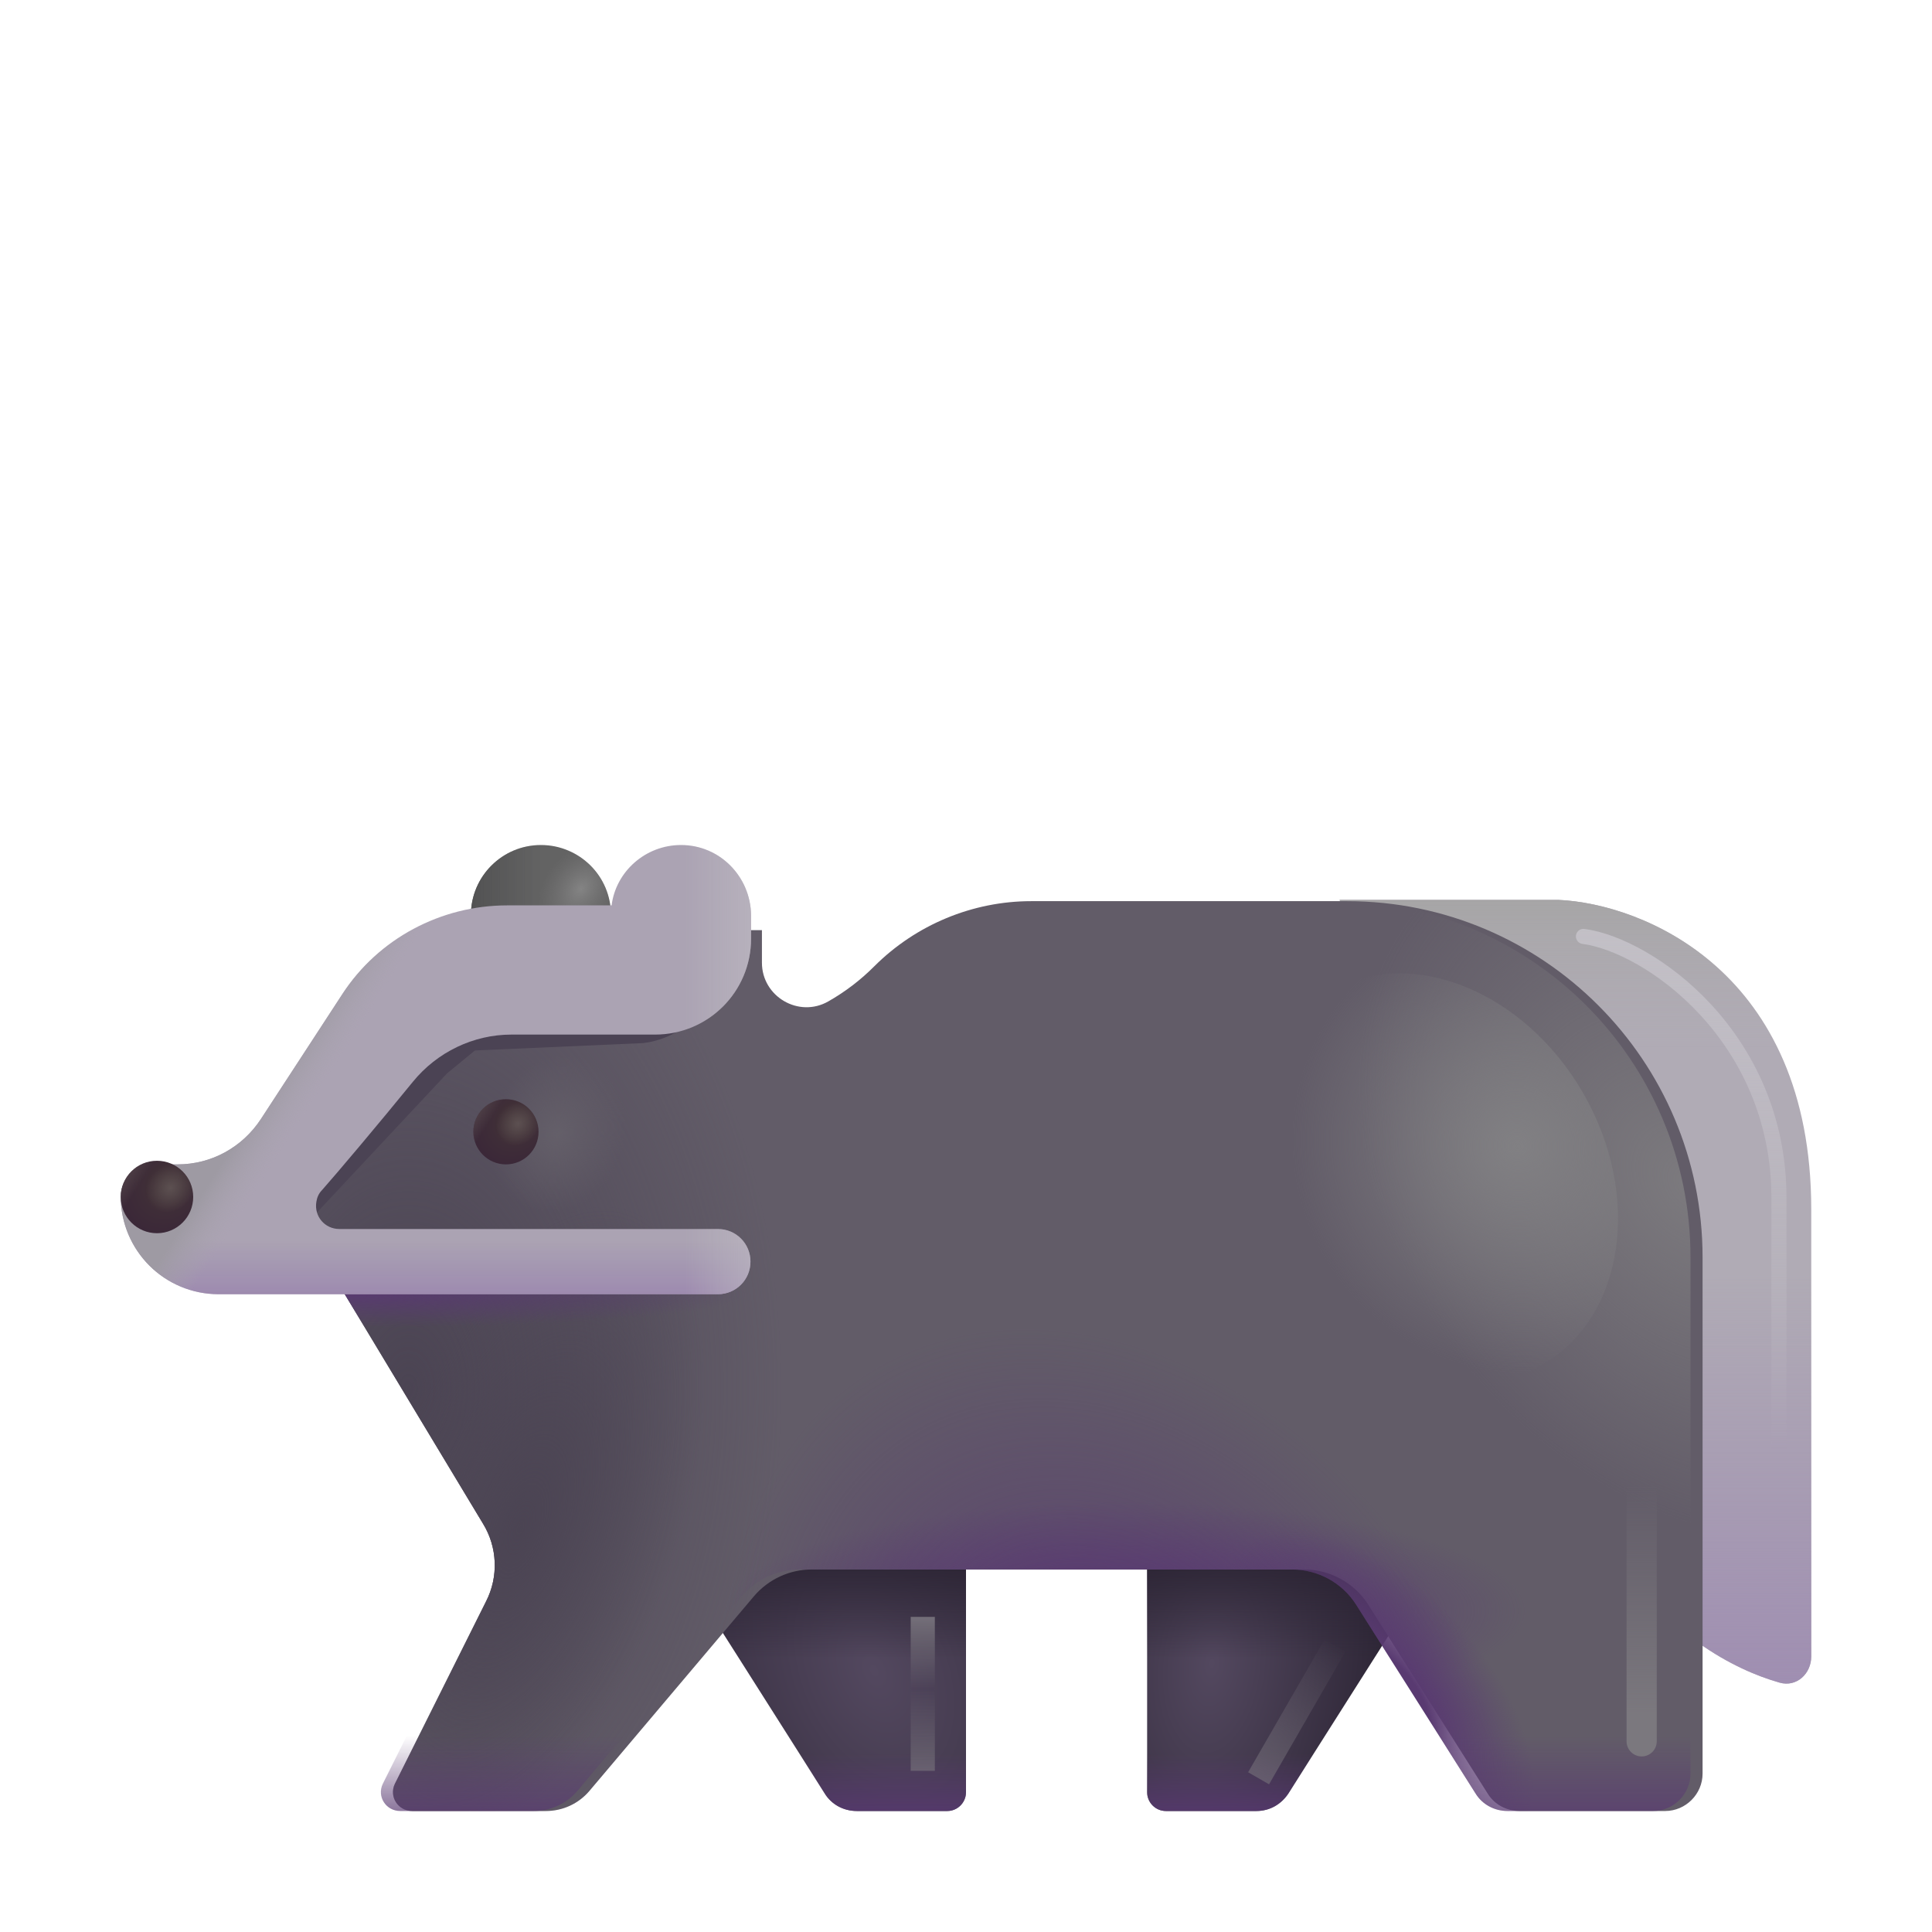 <svg width="32" height="32" viewBox="0 0 32 32" fill="none" xmlns="http://www.w3.org/2000/svg">
<path d="M25.812 14.905H22.188C23.271 17.801 25.7 24.017 26.75 25.718C27.576 27.055 28.715 27.655 29.477 27.87C29.755 27.949 30 27.724 30 27.436V20.03C30 16.08 27.208 14.967 25.812 14.905Z" fill="#B0ABB5"/>
<path d="M25.812 14.905H22.188C23.271 17.801 25.7 24.017 26.75 25.718C27.576 27.055 28.715 27.655 29.477 27.87C29.755 27.949 30 27.724 30 27.436V20.03C30 16.08 27.208 14.967 25.812 14.905Z" fill="url(#paint0_linear_28327_4509)"/>
<path d="M25.812 14.905H22.188C23.271 17.801 25.7 24.017 26.75 25.718C27.576 27.055 28.715 27.655 29.477 27.87C29.755 27.949 30 27.724 30 27.436V20.03C30 16.08 27.208 14.967 25.812 14.905Z" fill="url(#paint1_linear_28327_4509)"/>
<path d="M11.11 25.686L13.66 29.706C13.77 29.886 13.97 29.996 14.19 29.996H15.69C15.86 29.996 16 29.856 16 29.686V24.616L11.11 25.686Z" fill="url(#paint2_radial_28327_4509)"/>
<path d="M11.11 25.686L13.66 29.706C13.77 29.886 13.97 29.996 14.19 29.996H15.69C15.86 29.996 16 29.856 16 29.686V24.616L11.11 25.686Z" fill="url(#paint3_linear_28327_4509)"/>
<path d="M11.11 25.686L13.66 29.706C13.77 29.886 13.97 29.996 14.19 29.996H15.69C15.86 29.996 16 29.856 16 29.686V24.616L11.11 25.686Z" fill="url(#paint4_linear_28327_4509)"/>
<path d="M23.89 25.686L21.34 29.706C21.22 29.886 21.03 29.996 20.81 29.996H19.31C19.14 29.996 19 29.856 19 29.686V24.616L23.89 25.686Z" fill="url(#paint5_radial_28327_4509)"/>
<path d="M23.89 25.686L21.34 29.706C21.22 29.886 21.03 29.996 20.81 29.996H19.31C19.14 29.996 19 29.856 19 29.686V24.616L23.89 25.686Z" fill="url(#paint6_linear_28327_4509)"/>
<path d="M23.89 25.686L21.34 29.706C21.22 29.886 21.03 29.996 20.81 29.996H19.31C19.14 29.996 19 29.856 19 29.686V24.616L23.89 25.686Z" fill="url(#paint7_linear_28327_4509)"/>
<path d="M10.12 16.676H7.8V15.156C7.8 14.516 8.32 13.996 8.96 13.996C9.6 13.996 10.12 14.516 10.12 15.156V16.676Z" fill="#636363"/>
<path d="M10.12 16.676H7.8V15.156C7.8 14.516 8.32 13.996 8.96 13.996C9.6 13.996 10.12 14.516 10.12 15.156V16.676Z" fill="url(#paint8_linear_28327_4509)"/>
<path d="M10.12 16.676H7.8V15.156C7.8 14.516 8.32 13.996 8.96 13.996C9.6 13.996 10.12 14.516 10.12 15.156V16.676Z" fill="url(#paint9_radial_28327_4509)"/>
<g filter="url(#filter0_i_28327_4509)">
<path d="M16.88 14.926H22.11C25.36 14.926 28 17.566 28 20.826V29.376C28 29.716 27.72 29.996 27.38 29.996H24.97C24.75 29.996 24.55 29.886 24.44 29.706L22.46 26.576C22.23 26.216 21.83 25.996 21.4 25.996H13.24C12.88 25.996 12.53 26.156 12.29 26.436L9.56 29.666C9.38 29.876 9.12 29.996 8.84 29.996H6.63C6.39 29.996 6.24 29.756 6.34 29.546L7.85 26.526C8.06 26.116 8.04 25.626 7.8 25.236L5.48 21.386V20.426H5.28C5.03 20.426 4.84 20.206 4.88 19.956C4.89 19.886 4.93 19.816 4.98 19.756C5.22 19.476 5.95 18.616 6.54 17.886C6.95 17.376 7.58 17.076 8.24 17.076H9.28V15.406H12.42V15.946C12.42 16.506 13.03 16.866 13.52 16.586C13.8 16.426 14.05 16.236 14.28 16.006C14.97 15.316 15.91 14.926 16.88 14.926Z" fill="#625C68"/>
<path d="M16.88 14.926H22.11C25.36 14.926 28 17.566 28 20.826V29.376C28 29.716 27.72 29.996 27.38 29.996H24.97C24.75 29.996 24.55 29.886 24.44 29.706L22.46 26.576C22.23 26.216 21.83 25.996 21.4 25.996H13.24C12.88 25.996 12.53 26.156 12.29 26.436L9.56 29.666C9.38 29.876 9.12 29.996 8.84 29.996H6.63C6.39 29.996 6.24 29.756 6.34 29.546L7.85 26.526C8.06 26.116 8.04 25.626 7.8 25.236L5.48 21.386V20.426H5.28C5.03 20.426 4.84 20.206 4.88 19.956C4.89 19.886 4.93 19.816 4.98 19.756C5.22 19.476 5.95 18.616 6.54 17.886C6.95 17.376 7.58 17.076 8.24 17.076H9.28V15.406H12.42V15.946C12.42 16.506 13.03 16.866 13.52 16.586C13.8 16.426 14.05 16.236 14.28 16.006C14.97 15.316 15.91 14.926 16.88 14.926Z" fill="url(#paint10_radial_28327_4509)"/>
<path d="M16.88 14.926H22.11C25.36 14.926 28 17.566 28 20.826V29.376C28 29.716 27.72 29.996 27.38 29.996H24.97C24.75 29.996 24.55 29.886 24.44 29.706L22.46 26.576C22.23 26.216 21.83 25.996 21.4 25.996H13.24C12.88 25.996 12.53 26.156 12.29 26.436L9.56 29.666C9.38 29.876 9.12 29.996 8.84 29.996H6.63C6.39 29.996 6.24 29.756 6.34 29.546L7.85 26.526C8.06 26.116 8.04 25.626 7.8 25.236L5.48 21.386V20.426H5.28C5.03 20.426 4.84 20.206 4.88 19.956C4.89 19.886 4.93 19.816 4.98 19.756C5.22 19.476 5.95 18.616 6.54 17.886C6.95 17.376 7.58 17.076 8.24 17.076H9.28V15.406H12.42V15.946C12.42 16.506 13.03 16.866 13.52 16.586C13.8 16.426 14.05 16.236 14.28 16.006C14.97 15.316 15.91 14.926 16.88 14.926Z" fill="url(#paint11_radial_28327_4509)"/>
<path d="M16.88 14.926H22.11C25.36 14.926 28 17.566 28 20.826V29.376C28 29.716 27.72 29.996 27.38 29.996H24.97C24.75 29.996 24.55 29.886 24.44 29.706L22.46 26.576C22.23 26.216 21.83 25.996 21.4 25.996H13.24C12.88 25.996 12.53 26.156 12.29 26.436L9.56 29.666C9.38 29.876 9.12 29.996 8.84 29.996H6.63C6.39 29.996 6.24 29.756 6.34 29.546L7.85 26.526C8.06 26.116 8.04 25.626 7.8 25.236L5.48 21.386V20.426H5.28C5.03 20.426 4.84 20.206 4.88 19.956C4.89 19.886 4.93 19.816 4.98 19.756C5.22 19.476 5.95 18.616 6.54 17.886C6.95 17.376 7.58 17.076 8.24 17.076H9.28V15.406H12.42V15.946C12.42 16.506 13.03 16.866 13.52 16.586C13.8 16.426 14.05 16.236 14.28 16.006C14.97 15.316 15.91 14.926 16.88 14.926Z" fill="url(#paint12_radial_28327_4509)"/>
<path d="M16.88 14.926H22.11C25.36 14.926 28 17.566 28 20.826V29.376C28 29.716 27.72 29.996 27.38 29.996H24.97C24.75 29.996 24.55 29.886 24.44 29.706L22.46 26.576C22.23 26.216 21.83 25.996 21.4 25.996H13.24C12.88 25.996 12.53 26.156 12.29 26.436L9.56 29.666C9.38 29.876 9.12 29.996 8.84 29.996H6.63C6.39 29.996 6.24 29.756 6.34 29.546L7.85 26.526C8.06 26.116 8.04 25.626 7.8 25.236L5.48 21.386V20.426H5.28C5.03 20.426 4.84 20.206 4.88 19.956C4.89 19.886 4.93 19.816 4.98 19.756C5.22 19.476 5.95 18.616 6.54 17.886C6.95 17.376 7.58 17.076 8.24 17.076H9.28V15.406H12.42V15.946C12.42 16.506 13.03 16.866 13.52 16.586C13.8 16.426 14.05 16.236 14.28 16.006C14.97 15.316 15.91 14.926 16.88 14.926Z" fill="url(#paint13_radial_28327_4509)"/>
</g>
<g filter="url(#filter1_f_28327_4509)">
<path d="M10.65 17.277L7.866 17.399L7.404 17.779L4.997 20.353L4.75 19.7L6.427 16.664C6.987 15.806 7.16 15.293 8.185 15.293L10.586 16.124C10.652 15.602 10.32 14.361 10.87 14.361C11.466 14.361 11.942 14.846 11.951 15.443V15.806C11.951 16.565 11.384 17.188 10.65 17.277Z" fill="#4B4354"/>
</g>
<path d="M16.88 14.926H22.11C25.36 14.926 28 17.566 28 20.826V29.376C28 29.716 27.72 29.996 27.38 29.996H24.97C24.75 29.996 24.55 29.886 24.44 29.706L22.46 26.576C22.23 26.216 21.83 25.996 21.4 25.996H13.24C12.88 25.996 12.53 26.156 12.29 26.436L9.56 29.666C9.38 29.876 9.12 29.996 8.84 29.996H6.63C6.39 29.996 6.24 29.756 6.34 29.546L7.85 26.526C8.06 26.116 8.04 25.626 7.8 25.236L5.48 21.386V20.426H5.28C5.03 20.426 4.84 20.206 4.88 19.956C4.89 19.886 4.93 19.816 4.98 19.756C5.22 19.476 5.95 18.616 6.54 17.886C6.95 17.376 7.58 17.076 8.24 17.076H9.28V15.406H12.42V15.946C12.42 16.506 13.03 16.866 13.52 16.586C13.8 16.426 14.05 16.236 14.28 16.006C14.97 15.316 15.91 14.926 16.88 14.926Z" fill="url(#paint14_radial_28327_4509)"/>
<path d="M16.88 14.926H22.11C25.36 14.926 28 17.566 28 20.826V29.376C28 29.716 27.72 29.996 27.38 29.996H24.97C24.75 29.996 24.55 29.886 24.44 29.706L22.46 26.576C22.23 26.216 21.83 25.996 21.4 25.996H13.24C12.88 25.996 12.53 26.156 12.29 26.436L9.56 29.666C9.38 29.876 9.12 29.996 8.84 29.996H6.63C6.39 29.996 6.24 29.756 6.34 29.546L7.85 26.526C8.06 26.116 8.04 25.626 7.8 25.236L5.48 21.386V20.426H5.28C5.03 20.426 4.84 20.206 4.88 19.956C4.89 19.886 4.93 19.816 4.98 19.756C5.22 19.476 5.95 18.616 6.54 17.886C6.95 17.376 7.58 17.076 8.24 17.076H9.28V15.406H12.42V15.946C12.42 16.506 13.03 16.866 13.52 16.586C13.8 16.426 14.05 16.236 14.28 16.006C14.97 15.316 15.91 14.926 16.88 14.926Z" fill="url(#paint15_radial_28327_4509)"/>
<path d="M16.88 14.926H22.11C25.36 14.926 28 17.566 28 20.826V29.376C28 29.716 27.72 29.996 27.38 29.996H24.97C24.75 29.996 24.55 29.886 24.44 29.706L22.46 26.576C22.23 26.216 21.83 25.996 21.4 25.996H13.24C12.88 25.996 12.53 26.156 12.29 26.436L9.56 29.666C9.38 29.876 9.12 29.996 8.84 29.996H6.63C6.39 29.996 6.24 29.756 6.34 29.546L7.85 26.526C8.06 26.116 8.04 25.626 7.8 25.236L5.48 21.386V20.426H5.28C5.03 20.426 4.84 20.206 4.88 19.956C4.89 19.886 4.93 19.816 4.98 19.756C5.22 19.476 5.95 18.616 6.54 17.886C6.95 17.376 7.58 17.076 8.24 17.076H9.28V15.406H12.42V15.946C12.42 16.506 13.03 16.866 13.52 16.586C13.8 16.426 14.05 16.236 14.28 16.006C14.97 15.316 15.91 14.926 16.88 14.926Z" fill="url(#paint16_radial_28327_4509)"/>
<path d="M16.88 14.926H22.11C25.36 14.926 28 17.566 28 20.826V29.376C28 29.716 27.72 29.996 27.38 29.996H24.97C24.75 29.996 24.55 29.886 24.44 29.706L22.46 26.576C22.23 26.216 21.83 25.996 21.4 25.996H13.24C12.88 25.996 12.53 26.156 12.29 26.436L9.56 29.666C9.38 29.876 9.12 29.996 8.84 29.996H6.63C6.39 29.996 6.24 29.756 6.34 29.546L7.85 26.526C8.06 26.116 8.04 25.626 7.8 25.236L5.48 21.386V20.426H5.28C5.03 20.426 4.84 20.206 4.88 19.956C4.89 19.886 4.93 19.816 4.98 19.756C5.22 19.476 5.95 18.616 6.54 17.886C6.95 17.376 7.58 17.076 8.24 17.076H9.28V15.406H12.42V15.946C12.42 16.506 13.03 16.866 13.52 16.586C13.8 16.426 14.05 16.236 14.28 16.006C14.97 15.316 15.91 14.926 16.88 14.926Z" fill="url(#paint17_linear_28327_4509)"/>
<path d="M16.88 14.926H22.11C25.36 14.926 28 17.566 28 20.826V29.376C28 29.716 27.72 29.996 27.38 29.996H24.97C24.75 29.996 24.55 29.886 24.44 29.706L22.46 26.576C22.23 26.216 21.83 25.996 21.4 25.996H13.24C12.88 25.996 12.53 26.156 12.29 26.436L9.56 29.666C9.38 29.876 9.12 29.996 8.84 29.996H6.63C6.39 29.996 6.24 29.756 6.34 29.546L7.85 26.526C8.06 26.116 8.04 25.626 7.8 25.236L5.48 21.386V20.426H5.28C5.03 20.426 4.84 20.206 4.88 19.956C4.89 19.886 4.93 19.816 4.98 19.756C5.22 19.476 5.95 18.616 6.54 17.886C6.95 17.376 7.58 17.076 8.24 17.076H9.28V15.406H12.42V15.946C12.42 16.506 13.03 16.866 13.52 16.586C13.8 16.426 14.05 16.236 14.28 16.006C14.97 15.316 15.91 14.926 16.88 14.926Z" fill="url(#paint18_radial_28327_4509)"/>
<path d="M8.38 19.286C8.678 19.286 8.92 19.044 8.92 18.746C8.92 18.448 8.678 18.206 8.38 18.206C8.082 18.206 7.84 18.448 7.84 18.746C7.84 19.044 8.082 19.286 8.38 19.286Z" fill="url(#paint19_radial_28327_4509)"/>
<path d="M8.38 19.286C8.678 19.286 8.92 19.044 8.92 18.746C8.92 18.448 8.678 18.206 8.38 18.206C8.082 18.206 7.84 18.448 7.84 18.746C7.84 19.044 8.082 19.286 8.38 19.286Z" fill="url(#paint20_radial_28327_4509)"/>
<path d="M8.38 19.286C8.678 19.286 8.92 19.044 8.92 18.746C8.92 18.448 8.678 18.206 8.38 18.206C8.082 18.206 7.84 18.448 7.84 18.746C7.84 19.044 8.082 19.286 8.38 19.286Z" fill="url(#paint21_linear_28327_4509)"/>
<path d="M5.33 19.716C5.57 19.446 6.27 18.616 6.84 17.916C7.24 17.426 7.84 17.136 8.47 17.136H10.85C11.73 17.136 12.44 16.426 12.44 15.546C12.44 15.546 12.44 15.246 12.44 15.236V15.156C12.43 14.516 11.92 13.996 11.28 13.996C10.69 13.996 10.2 14.436 10.13 14.996H10.12H8.4C7.3 14.996 6.27 15.546 5.67 16.466L4.32 18.536C4.01 19.006 3.5 19.286 2.94 19.286H2.54C2.24 19.286 2 19.526 2 19.816C2 20.716 2.73 21.436 3.62 21.436H4.32H11.89C12.19 21.436 12.43 21.196 12.43 20.896C12.43 20.596 12.19 20.356 11.89 20.356H5.62C5.38 20.356 5.2 20.146 5.24 19.906C5.25 19.836 5.28 19.766 5.33 19.716Z" fill="#ABA3B3"/>
<path d="M5.33 19.716C5.57 19.446 6.27 18.616 6.84 17.916C7.24 17.426 7.84 17.136 8.47 17.136H10.85C11.73 17.136 12.44 16.426 12.44 15.546C12.44 15.546 12.44 15.246 12.44 15.236V15.156C12.43 14.516 11.92 13.996 11.28 13.996C10.69 13.996 10.2 14.436 10.13 14.996H10.12H8.4C7.3 14.996 6.27 15.546 5.67 16.466L4.32 18.536C4.01 19.006 3.5 19.286 2.94 19.286H2.54C2.24 19.286 2 19.526 2 19.816C2 20.716 2.73 21.436 3.62 21.436H4.32H11.89C12.19 21.436 12.43 21.196 12.43 20.896C12.43 20.596 12.19 20.356 11.89 20.356H5.62C5.38 20.356 5.2 20.146 5.24 19.906C5.25 19.836 5.28 19.766 5.33 19.716Z" fill="url(#paint22_linear_28327_4509)"/>
<path d="M5.33 19.716C5.57 19.446 6.27 18.616 6.84 17.916C7.24 17.426 7.84 17.136 8.47 17.136H10.85C11.73 17.136 12.44 16.426 12.44 15.546C12.44 15.546 12.44 15.246 12.44 15.236V15.156C12.43 14.516 11.92 13.996 11.28 13.996C10.69 13.996 10.2 14.436 10.13 14.996H10.12H8.4C7.3 14.996 6.27 15.546 5.67 16.466L4.32 18.536C4.01 19.006 3.5 19.286 2.94 19.286H2.54C2.24 19.286 2 19.526 2 19.816C2 20.716 2.73 21.436 3.62 21.436H4.32H11.89C12.19 21.436 12.43 21.196 12.43 20.896C12.43 20.596 12.19 20.356 11.89 20.356H5.62C5.38 20.356 5.2 20.146 5.24 19.906C5.25 19.836 5.28 19.766 5.33 19.716Z" fill="url(#paint23_linear_28327_4509)"/>
<path d="M5.33 19.716C5.57 19.446 6.27 18.616 6.84 17.916C7.24 17.426 7.84 17.136 8.47 17.136H10.85C11.73 17.136 12.44 16.426 12.44 15.546C12.44 15.546 12.44 15.246 12.44 15.236V15.156C12.43 14.516 11.92 13.996 11.28 13.996C10.69 13.996 10.2 14.436 10.13 14.996H10.12H8.4C7.3 14.996 6.27 15.546 5.67 16.466L4.32 18.536C4.01 19.006 3.5 19.286 2.94 19.286H2.54C2.24 19.286 2 19.526 2 19.816C2 20.716 2.73 21.436 3.62 21.436H4.32H11.89C12.19 21.436 12.43 21.196 12.43 20.896C12.43 20.596 12.19 20.356 11.89 20.356H5.62C5.38 20.356 5.2 20.146 5.24 19.906C5.25 19.836 5.28 19.766 5.33 19.716Z" fill="url(#paint24_linear_28327_4509)"/>
<path d="M2.6 20.426C2.931 20.426 3.2 20.157 3.2 19.826C3.2 19.495 2.931 19.226 2.6 19.226C2.269 19.226 2 19.495 2 19.826C2 20.157 2.269 20.426 2.6 20.426Z" fill="url(#paint25_radial_28327_4509)"/>
<path d="M2.6 20.426C2.931 20.426 3.2 20.157 3.2 19.826C3.2 19.495 2.931 19.226 2.6 19.226C2.269 19.226 2 19.495 2 19.826C2 20.157 2.269 20.426 2.6 20.426Z" fill="url(#paint26_radial_28327_4509)"/>
<path d="M2.6 20.426C2.931 20.426 3.2 20.157 3.2 19.826C3.2 19.495 2.931 19.226 2.6 19.226C2.269 19.226 2 19.495 2 19.826C2 20.157 2.269 20.426 2.6 20.426Z" fill="url(#paint27_linear_28327_4509)"/>
<g filter="url(#filter2_f_28327_4509)">
<path d="M15.284 29.331V26.781" stroke="url(#paint28_linear_28327_4509)" stroke-width="0.4"/>
</g>
<g filter="url(#filter3_f_28327_4509)">
<path d="M20.846 29.454L22.113 27.255" stroke="url(#paint29_linear_28327_4509)" stroke-width="0.4"/>
</g>
<g filter="url(#filter4_f_28327_4509)">
<ellipse cx="23.777" cy="19.512" rx="2.821" ry="3.559" transform="rotate(-30 23.777 19.512)" fill="url(#paint30_radial_28327_4509)"/>
</g>
<g filter="url(#filter5_f_28327_4509)">
<path d="M27.191 28.842V24.616" stroke="url(#paint31_linear_28327_4509)" stroke-width="0.5" stroke-linecap="round"/>
</g>
<g filter="url(#filter6_f_28327_4509)">
<path d="M26.227 15.51C27.308 15.652 29.465 17.161 29.465 19.843C29.465 23.072 29.465 24.957 29.465 25.497" stroke="url(#paint32_linear_28327_4509)" stroke-width="0.25" stroke-linecap="round"/>
</g>
<defs>
<filter id="filter0_i_28327_4509" x="4.875" y="14.926" width="23.325" height="15.07" filterUnits="userSpaceOnUse" color-interpolation-filters="sRGB">
<feFlood flood-opacity="0" result="BackgroundImageFix"/>
<feBlend mode="normal" in="SourceGraphic" in2="BackgroundImageFix" result="shape"/>
<feColorMatrix in="SourceAlpha" type="matrix" values="0 0 0 0 0 0 0 0 0 0 0 0 0 0 0 0 0 0 127 0" result="hardAlpha"/>
<feOffset dx="0.2"/>
<feGaussianBlur stdDeviation="0.35"/>
<feComposite in2="hardAlpha" operator="arithmetic" k2="-1" k3="1"/>
<feColorMatrix type="matrix" values="0 0 0 0 0.561 0 0 0 0 0.549 0 0 0 0 0.573 0 0 0 1 0"/>
<feBlend mode="normal" in2="shape" result="effect1_innerShadow_28327_4509"/>
</filter>
<filter id="filter1_f_28327_4509" x="4.25" y="13.861" width="8.201" height="6.992" filterUnits="userSpaceOnUse" color-interpolation-filters="sRGB">
<feFlood flood-opacity="0" result="BackgroundImageFix"/>
<feBlend mode="normal" in="SourceGraphic" in2="BackgroundImageFix" result="shape"/>
<feGaussianBlur stdDeviation="0.25" result="effect1_foregroundBlur_28327_4509"/>
</filter>
<filter id="filter2_f_28327_4509" x="14.484" y="26.181" width="1.6" height="3.75" filterUnits="userSpaceOnUse" color-interpolation-filters="sRGB">
<feFlood flood-opacity="0" result="BackgroundImageFix"/>
<feBlend mode="normal" in="SourceGraphic" in2="BackgroundImageFix" result="shape"/>
<feGaussianBlur stdDeviation="0.3" result="effect1_foregroundBlur_28327_4509"/>
</filter>
<filter id="filter3_f_28327_4509" x="20.072" y="26.555" width="2.814" height="3.599" filterUnits="userSpaceOnUse" color-interpolation-filters="sRGB">
<feFlood flood-opacity="0" result="BackgroundImageFix"/>
<feBlend mode="normal" in="SourceGraphic" in2="BackgroundImageFix" result="shape"/>
<feGaussianBlur stdDeviation="0.3" result="effect1_foregroundBlur_28327_4509"/>
</filter>
<filter id="filter4_f_28327_4509" x="18.755" y="14.122" width="10.045" height="10.781" filterUnits="userSpaceOnUse" color-interpolation-filters="sRGB">
<feFlood flood-opacity="0" result="BackgroundImageFix"/>
<feBlend mode="normal" in="SourceGraphic" in2="BackgroundImageFix" result="shape"/>
<feGaussianBlur stdDeviation="1" result="effect1_foregroundBlur_28327_4509"/>
</filter>
<filter id="filter5_f_28327_4509" x="26.191" y="23.616" width="2" height="6.226" filterUnits="userSpaceOnUse" color-interpolation-filters="sRGB">
<feFlood flood-opacity="0" result="BackgroundImageFix"/>
<feBlend mode="normal" in="SourceGraphic" in2="BackgroundImageFix" result="shape"/>
<feGaussianBlur stdDeviation="0.375" result="effect1_foregroundBlur_28327_4509"/>
</filter>
<filter id="filter6_f_28327_4509" x="25.602" y="14.885" width="4.488" height="11.237" filterUnits="userSpaceOnUse" color-interpolation-filters="sRGB">
<feFlood flood-opacity="0" result="BackgroundImageFix"/>
<feBlend mode="normal" in="SourceGraphic" in2="BackgroundImageFix" result="shape"/>
<feGaussianBlur stdDeviation="0.25" result="effect1_foregroundBlur_28327_4509"/>
</filter>
<linearGradient id="paint0_linear_28327_4509" x1="29.054" y1="28.414" x2="29.054" y2="21.077" gradientUnits="userSpaceOnUse">
<stop stop-color="#9E8CB1"/>
<stop offset="1" stop-color="#9E8CB1" stop-opacity="0"/>
</linearGradient>
<linearGradient id="paint1_linear_28327_4509" x1="26.094" y1="14.905" x2="26.094" y2="17.516" gradientUnits="userSpaceOnUse">
<stop stop-color="#A6A5A6"/>
<stop offset="0.934" stop-color="#AEACAF" stop-opacity="0"/>
</linearGradient>
<radialGradient id="paint2_radial_28327_4509" cx="0" cy="0" r="1" gradientUnits="userSpaceOnUse" gradientTransform="translate(14.481 27.67) rotate(67.204) scale(7.69 4.905)">
<stop offset="0.001" stop-color="#53485F"/>
<stop offset="1" stop-color="#282130"/>
</radialGradient>
<linearGradient id="paint3_linear_28327_4509" x1="13.555" y1="27.482" x2="13.555" y2="25.542" gradientUnits="userSpaceOnUse">
<stop stop-color="#282130" stop-opacity="0"/>
<stop offset="1" stop-color="#282130"/>
</linearGradient>
<linearGradient id="paint4_linear_28327_4509" x1="15.019" y1="30.24" x2="15.019" y2="29.053" gradientUnits="userSpaceOnUse">
<stop stop-color="#583971"/>
<stop offset="1" stop-color="#583971" stop-opacity="0"/>
</linearGradient>
<radialGradient id="paint5_radial_28327_4509" cx="0" cy="0" r="1" gradientUnits="userSpaceOnUse" gradientTransform="translate(20.072 27.552) rotate(96.108) scale(6.091 3.275)">
<stop offset="0.001" stop-color="#53485F"/>
<stop offset="1" stop-color="#282130"/>
</radialGradient>
<linearGradient id="paint6_linear_28327_4509" x1="21.445" y1="27.482" x2="21.445" y2="25.542" gradientUnits="userSpaceOnUse">
<stop stop-color="#282130" stop-opacity="0"/>
<stop offset="1" stop-color="#282130"/>
</linearGradient>
<linearGradient id="paint7_linear_28327_4509" x1="22.909" y1="30.24" x2="22.909" y2="29.053" gradientUnits="userSpaceOnUse">
<stop stop-color="#583971"/>
<stop offset="1" stop-color="#583971" stop-opacity="0"/>
</linearGradient>
<linearGradient id="paint8_linear_28327_4509" x1="7.8" y1="15.336" x2="8.96" y2="15.336" gradientUnits="userSpaceOnUse">
<stop stop-color="#525253"/>
<stop offset="1" stop-color="#525253" stop-opacity="0"/>
</linearGradient>
<radialGradient id="paint9_radial_28327_4509" cx="0" cy="0" r="1" gradientUnits="userSpaceOnUse" gradientTransform="translate(9.622 14.724) rotate(127.25) scale(0.841 0.611)">
<stop stop-color="#848484"/>
<stop offset="1" stop-color="#757475" stop-opacity="0"/>
</radialGradient>
<radialGradient id="paint10_radial_28327_4509" cx="0" cy="0" r="1" gradientUnits="userSpaceOnUse" gradientTransform="translate(6.528 22.997) scale(6.236 9.505)">
<stop stop-color="#4B4453"/>
<stop offset="1" stop-color="#4B4453" stop-opacity="0"/>
</radialGradient>
<radialGradient id="paint11_radial_28327_4509" cx="0" cy="0" r="1" gradientUnits="userSpaceOnUse" gradientTransform="translate(8.413 25.317) rotate(-71.056) scale(5.584 2.593)">
<stop stop-color="#4B4453"/>
<stop offset="1" stop-color="#4B4453" stop-opacity="0"/>
</radialGradient>
<radialGradient id="paint12_radial_28327_4509" cx="0" cy="0" r="1" gradientUnits="userSpaceOnUse" gradientTransform="translate(9.028 18.78) rotate(17.605) scale(1.11 1.322)">
<stop stop-color="#645F69"/>
<stop offset="1" stop-color="#645F69" stop-opacity="0"/>
</radialGradient>
<radialGradient id="paint13_radial_28327_4509" cx="0" cy="0" r="1" gradientUnits="userSpaceOnUse" gradientTransform="translate(5.268 21.409) rotate(0.244) scale(8.181 0.676)">
<stop stop-color="#593A71"/>
<stop offset="0.844" stop-color="#593A71" stop-opacity="0"/>
</radialGradient>
<radialGradient id="paint14_radial_28327_4509" cx="0" cy="0" r="1" gradientUnits="userSpaceOnUse" gradientTransform="translate(18.65 26.68) rotate(-90) scale(1.867 6.896)">
<stop offset="0.182" stop-color="#593A71"/>
<stop offset="0.966" stop-color="#593A71" stop-opacity="0"/>
</radialGradient>
<radialGradient id="paint15_radial_28327_4509" cx="0" cy="0" r="1" gradientUnits="userSpaceOnUse" gradientTransform="translate(18.623 29.384) rotate(-123.064) scale(7.928 5.986)">
<stop stop-color="#593A71"/>
<stop offset="1" stop-color="#593A71" stop-opacity="0"/>
</radialGradient>
<radialGradient id="paint16_radial_28327_4509" cx="0" cy="0" r="1" gradientUnits="userSpaceOnUse" gradientTransform="translate(22.828 28.079) rotate(-41.951) scale(2.345 4.325)">
<stop offset="0.251" stop-color="#593A71"/>
<stop offset="0.764" stop-color="#593A71" stop-opacity="0"/>
</radialGradient>
<linearGradient id="paint17_linear_28327_4509" x1="12.002" y1="30.535" x2="12.002" y2="28.75" gradientUnits="userSpaceOnUse">
<stop stop-color="#593A71"/>
<stop offset="1" stop-color="#593A71" stop-opacity="0"/>
</linearGradient>
<radialGradient id="paint18_radial_28327_4509" cx="0" cy="0" r="1" gradientUnits="userSpaceOnUse" gradientTransform="translate(28 19.57) rotate(141.254) scale(5.705 7.668)">
<stop stop-color="#7C7A7E"/>
<stop offset="0.841" stop-color="#7C7A7E" stop-opacity="0"/>
</radialGradient>
<radialGradient id="paint19_radial_28327_4509" cx="0" cy="0" r="1" gradientUnits="userSpaceOnUse" gradientTransform="translate(8.54 18.573) rotate(125.838) scale(0.749 0.668)">
<stop offset="0.006" stop-color="#433437"/>
<stop offset="1" stop-color="#3B2838"/>
</radialGradient>
<radialGradient id="paint20_radial_28327_4509" cx="0" cy="0" r="1" gradientUnits="userSpaceOnUse" gradientTransform="translate(8.582 18.611) rotate(137.643) scale(0.388 0.342)">
<stop stop-color="#5C5051"/>
<stop offset="1" stop-color="#5C5051" stop-opacity="0"/>
</radialGradient>
<linearGradient id="paint21_linear_28327_4509" x1="8.274" y1="18.322" x2="7.903" y2="18.086" gradientUnits="userSpaceOnUse">
<stop stop-color="#5C5051" stop-opacity="0"/>
<stop offset="1" stop-color="#5C5051"/>
</linearGradient>
<linearGradient id="paint22_linear_28327_4509" x1="7.22" y1="21.639" x2="7.22" y2="20.537" gradientUnits="userSpaceOnUse">
<stop stop-color="#9A85AF"/>
<stop offset="1" stop-color="#9A85AF" stop-opacity="0"/>
</linearGradient>
<linearGradient id="paint23_linear_28327_4509" x1="13.17" y1="15.816" x2="11.338" y2="15.816" gradientUnits="userSpaceOnUse">
<stop stop-color="#BEBAC2"/>
<stop offset="1" stop-color="#BEBAC2" stop-opacity="0"/>
</linearGradient>
<linearGradient id="paint24_linear_28327_4509" x1="5.033" y1="17.113" x2="5.641" y2="17.499" gradientUnits="userSpaceOnUse">
<stop stop-color="#9E9AA3"/>
<stop offset="1" stop-color="#A8A3AE" stop-opacity="0"/>
</linearGradient>
<radialGradient id="paint25_radial_28327_4509" cx="0" cy="0" r="1" gradientUnits="userSpaceOnUse" gradientTransform="translate(2.778 19.633) rotate(125.838) scale(0.833 0.742)">
<stop offset="0.006" stop-color="#433437"/>
<stop offset="1" stop-color="#3B2838"/>
</radialGradient>
<radialGradient id="paint26_radial_28327_4509" cx="0" cy="0" r="1" gradientUnits="userSpaceOnUse" gradientTransform="translate(2.824 19.676) rotate(137.643) scale(0.431 0.379)">
<stop stop-color="#5C5051"/>
<stop offset="1" stop-color="#5C5051" stop-opacity="0"/>
</radialGradient>
<linearGradient id="paint27_linear_28327_4509" x1="2.482" y1="19.355" x2="2.07" y2="19.092" gradientUnits="userSpaceOnUse">
<stop stop-color="#5C5051" stop-opacity="0"/>
<stop offset="1" stop-color="#5C5051"/>
</linearGradient>
<linearGradient id="paint28_linear_28327_4509" x1="15.784" y1="26.781" x2="15.784" y2="29.892" gradientUnits="userSpaceOnUse">
<stop stop-color="#746F79"/>
<stop offset="0.384" stop-color="#746F79" stop-opacity="0"/>
<stop offset="1" stop-color="#746F79"/>
</linearGradient>
<linearGradient id="paint29_linear_28327_4509" x1="22.751" y1="27.512" x2="20.835" y2="31.116" gradientUnits="userSpaceOnUse">
<stop stop-color="#746F79" stop-opacity="0"/>
<stop offset="1" stop-color="#746F79"/>
</linearGradient>
<radialGradient id="paint30_radial_28327_4509" cx="0" cy="0" r="1" gradientUnits="userSpaceOnUse" gradientTransform="translate(25.218 19.733) rotate(172.212) scale(3.696 3.817)">
<stop stop-color="#818083"/>
<stop offset="1" stop-color="#818083" stop-opacity="0"/>
</radialGradient>
<linearGradient id="paint31_linear_28327_4509" x1="26.282" y1="28.398" x2="26.282" y2="24.616" gradientUnits="userSpaceOnUse">
<stop stop-color="#7B787E"/>
<stop offset="1" stop-color="#7B787E" stop-opacity="0"/>
</linearGradient>
<linearGradient id="paint32_linear_28327_4509" x1="27.686" y1="14.189" x2="27.686" y2="24.003" gradientUnits="userSpaceOnUse">
<stop stop-color="#C6C3CA"/>
<stop offset="1" stop-color="#C6C3CA" stop-opacity="0"/>
</linearGradient>
</defs>
</svg>
